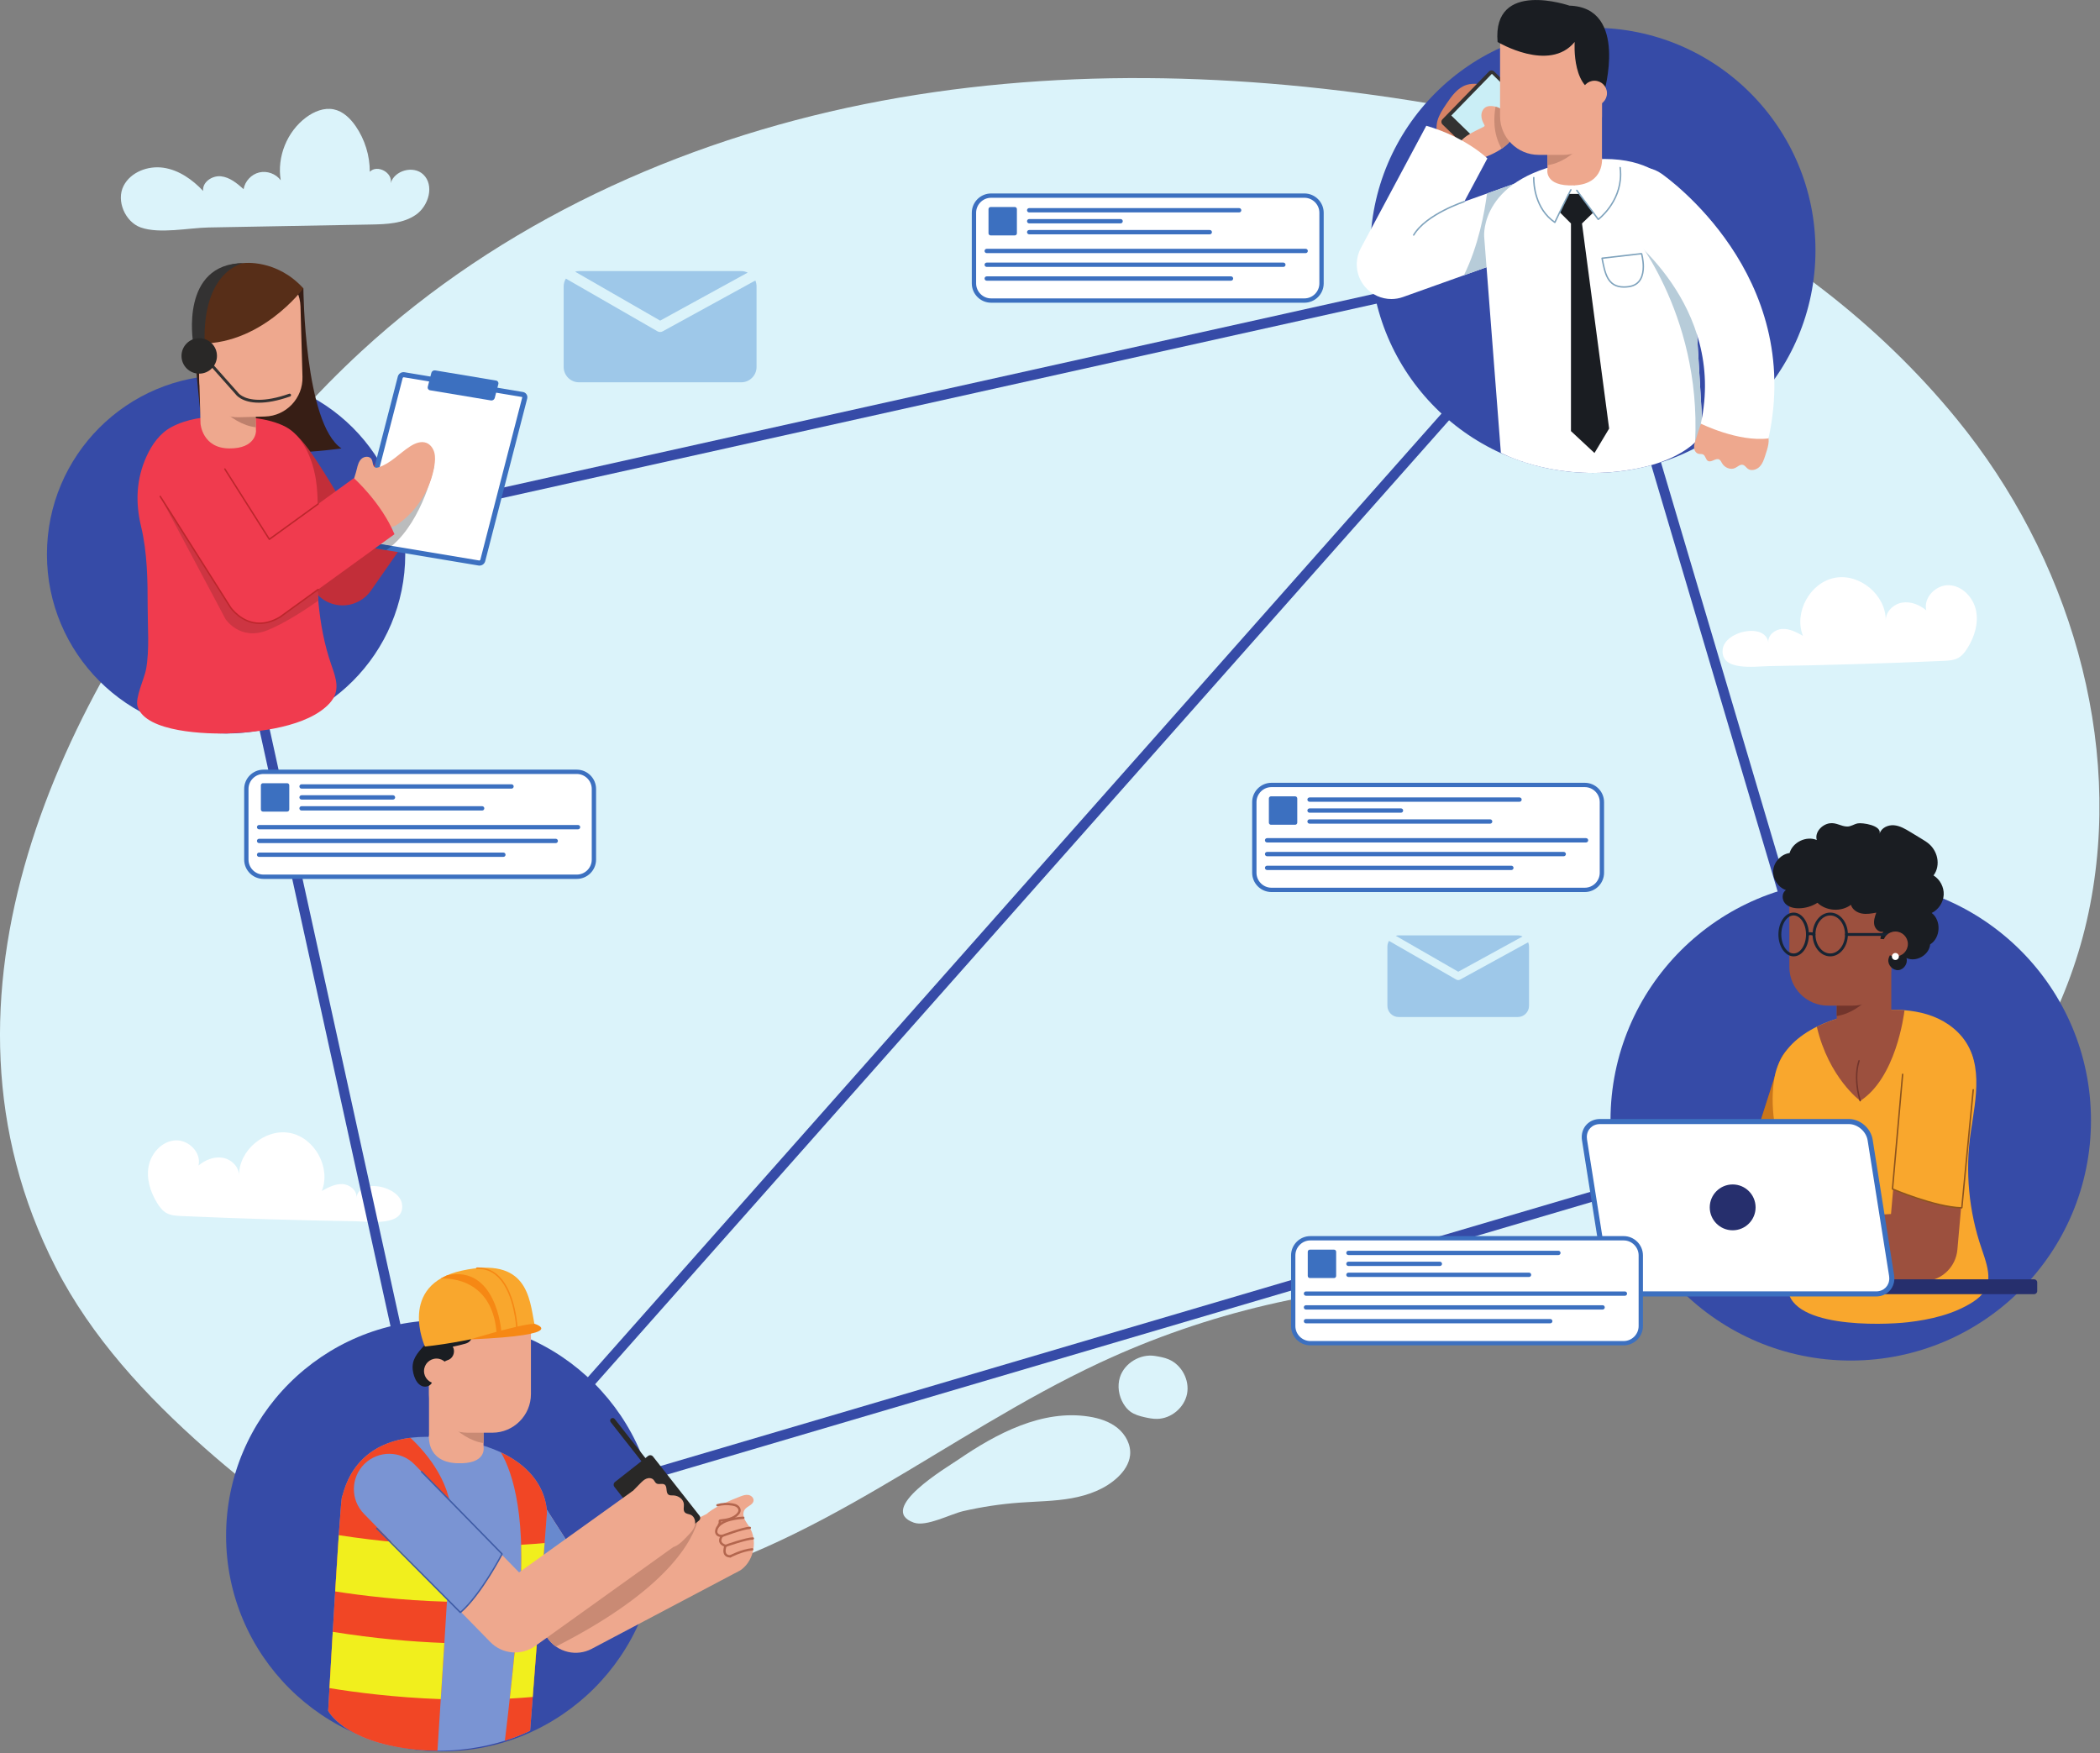 <svg width="551" height="460" viewBox="0 0 551 460" fill="none" xmlns="http://www.w3.org/2000/svg">
<rect x="0" y="0" width="551" height="460" fill="#808080" stroke="none"/>
<path d="M513.497 110.061C492.704 84.584 465.916 64.451 436.424 50.083C417.979 41.096 394.891 30.493 374.788 27.132C325.848 18.948 275.396 17.539 226.753 27.34C178.112 37.141 131.283 58.532 94.808 92.175C83.049 103.02 72.437 115.043 62.169 127.309C15.765 182.751 -21.753 261.456 14.569 332.467C23.982 350.871 38.31 366.333 53.804 380.019C67.468 392.087 82.359 403.074 99.184 410.093C121.27 419.309 146.196 421.28 169.62 416.379C213.072 407.284 248.296 376.383 288.517 357.593C316.553 344.495 347.323 337.285 378.259 336.563C386.913 336.361 395.612 336.657 404.304 336.952C422.312 337.564 440.295 338.177 457.821 334.367C502.916 324.561 538.525 284.601 548.004 239.439C557.483 194.273 542.677 145.813 513.497 110.061Z" fill="#DBF3FA"/>
<path d="M509.932 173.411C511.267 173.352 512.659 173.275 513.824 172.62C514.865 172.035 515.613 171.045 516.245 170.029C518.071 167.095 519.173 163.541 518.463 160.157C517.753 156.775 514.893 153.731 511.44 153.553C507.988 153.377 504.596 156.796 505.42 160.155C503.661 158.688 501.337 157.744 499.08 158.124C496.821 158.504 494.78 160.464 494.783 162.753C494.828 156.136 487.949 150.387 481.445 151.608C474.94 152.829 470.613 160.68 473.056 166.831C471.369 165.897 469.569 164.936 467.644 165.027C465.717 165.119 463.729 166.729 463.988 168.64C463.263 163.272 452.531 165.528 451.996 170.421C451.365 176.221 460.579 174.843 464.151 174.785C479.417 174.54 494.679 174.081 509.932 173.411Z" fill="white"/>
<path d="M47.566 319.077C46.231 319.019 44.84 318.941 43.675 318.287C42.634 317.701 41.885 316.712 41.254 315.697C39.428 312.763 38.325 309.208 39.035 305.825C39.746 302.441 42.605 299.397 46.057 299.22C49.51 299.044 52.901 302.464 52.078 305.821C53.837 304.355 56.16 303.411 58.418 303.791C60.676 304.171 62.718 306.131 62.716 308.421C62.67 301.803 69.548 296.053 76.054 297.275C82.558 298.496 86.884 306.347 84.442 312.497C86.129 311.564 87.929 310.604 89.855 310.695C91.78 310.785 93.768 312.396 93.51 314.307C94.236 308.94 104.969 311.196 105.502 316.088C106.134 321.888 96.921 320.509 93.347 320.452C78.082 320.208 62.819 319.749 47.566 319.077Z" fill="white"/>
<path d="M97.325 58.912C101.423 58.837 105.794 58.679 109.153 56.329C112.512 53.979 114.023 48.569 111.036 45.761C108.466 43.347 103.502 44.691 102.502 48.073C103.148 45.337 98.982 43.055 97.025 45.072C97.041 40.835 95.733 36.603 93.33 33.112C91.924 31.068 89.999 29.193 87.569 28.693C85.03 28.171 82.403 29.255 80.322 30.8C75.31 34.52 72.634 41.147 73.657 47.303C72.396 45.599 70.077 44.753 68.015 45.247C65.953 45.74 64.268 47.543 63.915 49.633C62.186 48.091 60.276 46.508 57.972 46.261C55.669 46.015 53.026 47.803 53.302 50.103C50.494 47.124 46.952 44.617 42.903 44.017C38.854 43.416 34.297 45.12 32.428 48.761C30.425 52.664 32.85 58.231 36.914 59.68C41.851 61.44 49.562 59.78 54.736 59.687C68.932 59.428 83.129 59.169 97.325 58.912Z" fill="#DBF3FA"/>
<path d="M173.869 86.944C173.66 87.059 173.429 87.116 173.2 87.116C172.96 87.116 172.72 87.053 172.507 86.931L148.475 73.105C148.115 73.705 147.896 74.397 147.896 75.144V96.304C147.896 98.508 149.699 100.311 151.903 100.311H194.497C196.701 100.311 198.504 98.508 198.504 96.304V75.144C198.504 74.599 198.392 74.079 198.192 73.603L173.869 86.944Z" fill="#9EC8E9"/>
<path d="M173.216 84.128L196.188 71.527C195.672 71.283 195.103 71.136 194.497 71.136H151.903C151.551 71.136 151.215 71.197 150.889 71.283L173.216 84.128Z" fill="#9EC8E9"/>
<path d="M383.097 257.044C382.944 257.128 382.775 257.169 382.607 257.169C382.429 257.169 382.255 257.124 382.096 257.035L364.451 246.883C364.187 247.323 364.025 247.831 364.025 248.379V263.917C364.025 265.535 365.349 266.859 366.968 266.859H398.245C399.864 266.859 401.188 265.535 401.188 263.917V248.379C401.188 247.979 401.105 247.596 400.959 247.247L383.097 257.044Z" fill="#9EC8E9"/>
<path d="M382.619 254.976L399.487 245.723C399.108 245.544 398.691 245.437 398.245 245.437H366.968C366.709 245.437 366.463 245.481 366.224 245.544L382.619 254.976Z" fill="#9EC8E9"/>
<path d="M251.337 383.061C261.537 376.071 273.48 369.792 285.697 371.701C288.401 372.123 291.111 372.981 293.233 374.709C295.356 376.437 296.807 379.148 296.509 381.868C296.269 384.075 294.939 386.032 293.332 387.563C290.043 390.696 285.587 392.343 281.113 393.137C276.641 393.932 272.075 393.95 267.544 394.28C262.564 394.644 257.613 395.391 252.745 396.505C249.377 397.276 243.061 400.699 239.772 399.529C229.851 396.003 248.617 384.927 251.337 383.061Z" fill="#DBF3FA"/>
<path d="M293.852 361.368C293.119 363.673 293.528 366.275 294.779 368.347C295.256 369.137 295.856 369.864 296.601 370.408C297.681 371.197 299.003 371.567 300.305 371.865C301.391 372.113 302.496 372.325 303.609 372.307C307.303 372.247 310.756 369.353 311.46 365.728C312.165 362.104 310.049 358.127 306.648 356.687C305.492 356.197 304.241 355.983 303 355.784C299.235 355.185 295.037 357.632 293.852 361.368Z" fill="#DBF3FA"/>
<path d="M417.937 65.689L416.669 66.065L483.953 293.071L116.886 401.313L60.897 146.468L418.225 66.981L417.937 65.689L417.651 64.399L59.034 144.172C58.321 144.331 57.873 145.033 58.03 145.747L114.607 403.268C114.686 403.627 114.909 403.935 115.226 404.123C115.543 404.309 115.92 404.356 116.273 404.252L485.972 295.235C486.311 295.135 486.591 294.908 486.76 294.597C486.929 294.287 486.967 293.928 486.867 293.589L419.205 65.313C419.008 64.648 418.328 64.247 417.651 64.399L417.937 65.689Z" fill="#364BA7"/>
<path d="M548.632 293.965C548.632 328.777 520.411 356.997 485.597 356.997C450.785 356.997 422.565 328.777 422.565 293.965C422.565 259.153 450.785 230.932 485.597 230.932C520.411 230.932 548.632 259.153 548.632 293.965Z" fill="#364BA7"/>
<path d="M432.899 339.52C429.097 339.52 425.555 337.115 424.284 333.313C422.695 328.552 425.261 323.405 430.021 321.816L455.845 313.188L466.732 279.119C468.257 274.339 473.364 271.697 478.152 273.229C482.931 274.757 485.568 279.871 484.04 284.649L471.751 323.109C470.868 325.871 468.721 328.045 465.976 328.961L435.78 339.051C434.824 339.369 433.853 339.52 432.899 339.52Z" fill="#9C503E"/>
<path d="M478.152 273.229C473.364 271.697 468.257 274.339 466.732 279.119L460.061 299.992C463.376 302.172 469.673 305.581 477.176 306.132L484.04 284.649C485.568 279.871 482.931 274.757 478.152 273.229Z" fill="#CA761B"/>
<path d="M465.253 285.276C463.787 300.831 473.847 315.845 470.228 331.532C469.803 333.38 469.185 335.201 469.076 337.095C468.405 348.589 493.768 347.737 500.631 346.94C506.483 346.26 512.597 344.863 517.624 341.647C523.349 337.985 522.009 333.641 519.932 327.617C516.571 317.869 515.584 307.311 517.083 297.108C518.385 288.231 520.835 277.829 513.627 270.78C507.499 264.788 498.212 264.311 490.187 265.456C480.263 266.873 467.709 271.339 465.632 282.552C465.463 283.463 465.337 284.371 465.253 285.276Z" fill="#F9A72D"/>
<path d="M488.1 288.856C497.408 282.829 499.535 266.537 499.708 265.076C496.515 264.821 493.259 265.017 490.187 265.456C485.827 266.079 480.961 267.291 476.699 269.404C479.844 282.843 488.1 288.856 488.1 288.856Z" fill="#9C503E"/>
<path d="M496.239 249.513V265.268L488.979 271.877L481.928 267.581V258.107L496.239 249.513Z" fill="#9C503E"/>
<path d="M494.271 257.457L481.928 261.547V266.589C488.816 265.669 494.271 257.457 494.271 257.457Z" fill="#72352C"/>
<path d="M486.121 263.875H479.613C474.048 263.875 469.496 259.323 469.496 253.757V235.756C469.496 230.192 474.048 225.639 479.613 225.639H486.121C491.685 225.639 496.239 230.192 496.239 235.756V253.757C496.239 259.323 491.685 263.875 486.121 263.875Z" fill="#9C503E"/>
<path d="M509.455 271.291C504.476 270.856 500.047 274.545 499.605 279.543L496.163 318.548L459.583 320.899C459.583 320.899 458.381 330.541 460.747 339.031L505.111 336.179C509.588 335.892 513.184 332.381 513.579 327.912L517.707 281.139C518.148 276.143 514.453 271.732 509.455 271.291Z" fill="#9C503E"/>
<path d="M455.907 339.151C454.807 339.031 453.657 338.885 452.743 338.264C451.825 337.641 451.241 336.384 451.737 335.393C451.995 334.88 452.515 334.465 452.535 333.891C452.561 333.168 451.809 332.704 451.385 332.115C450.611 331.039 451.041 329.415 452.052 328.553C452.385 328.269 452.797 328.009 452.911 327.585C453.16 326.645 451.757 325.845 452.023 324.909C452.225 324.193 453.273 324 453.496 323.288C453.617 322.903 453.451 322.488 453.477 322.084C453.52 321.408 454.115 320.869 454.763 320.672C455.412 320.475 456.107 320.547 456.781 320.62C457.841 320.735 458.901 320.851 459.961 320.965C460.587 321.035 461.228 321.108 461.783 321.403C462.979 322.04 463.437 323.495 463.729 324.817C464.287 327.348 464.629 329.968 464.255 332.533C463.949 334.624 463.124 336.835 461.636 338.383C460.273 339.795 457.7 339.347 455.907 339.151Z" fill="#9C503E"/>
<path d="M509.5 270.82C504.417 270.376 499.897 274.141 499.447 279.244L496.556 311.984C499.804 313.429 507.365 316.443 514.743 316.931L517.924 280.875C518.375 275.773 514.603 271.271 509.5 270.82Z" fill="#F9A72D"/>
<path d="M499.028 281.831L496.368 311.967L496.481 312.157C496.493 312.159 507.632 316.947 514.737 317.119L514.931 316.948L517.931 285.921L517.76 285.715L517.555 285.885L514.555 316.912L514.743 316.931L514.747 316.741C511.267 316.661 506.727 315.429 503.069 314.216C501.24 313.609 499.629 313.007 498.477 312.557C497.324 312.108 496.632 311.811 496.631 311.809L496.556 311.984L496.744 312L499.404 281.864L499.233 281.659L499.028 281.831Z" fill="#8D541D"/>
<path d="M480.048 216.031C477.987 216.348 476.099 218.412 476.687 220.412C473.94 219.263 470.379 220.967 469.551 223.827C467.343 224.145 465.479 226.097 465.261 228.317C465.043 230.537 466.491 232.815 468.595 233.557C467.481 234.261 467.491 236.035 468.359 237.025C469.225 238.016 470.639 238.344 471.953 238.333C473.684 238.321 475.407 237.812 476.865 236.883C479.169 239.091 483.097 239.329 485.652 237.416C486.003 238.647 487.235 239.461 488.491 239.697C489.748 239.935 491.039 239.703 492.297 239.469C491.927 240.512 491.552 241.621 491.783 242.705C492.013 243.787 493.105 244.765 494.167 244.448C493.704 244.98 493.424 245.664 493.379 246.367C494.085 246.423 494.789 246.477 495.495 246.533C494.951 247.464 495.881 248.843 496.948 248.687C496.549 249.769 495.628 250.649 495.472 251.791C495.275 253.237 496.649 254.68 498.104 254.552C499.557 254.425 500.661 252.767 500.216 251.376C502.755 252.563 506.184 250.593 506.437 247.804C509.184 246.1 509.409 241.523 506.844 239.556C508.644 238.676 509.896 236.772 509.992 234.771C510.088 232.769 509.023 230.753 507.315 229.705C508.316 228.423 508.604 226.665 508.268 225.073C507.98 223.707 507.252 222.435 506.209 221.503C505.616 220.972 504.931 220.556 504.251 220.143C503.257 219.539 502.264 218.936 501.271 218.332C499.92 217.512 498.504 216.668 496.928 216.541C495.353 216.413 493.579 217.241 493.176 218.769C493.765 216.533 488.585 215.812 487.411 216.053C486.413 216.259 485.677 216.892 484.64 216.875C483.048 216.848 481.779 215.765 480.048 216.031Z" fill="#1A1D22"/>
<path d="M484.475 245.196H484.096C484.097 246.596 483.644 247.857 482.932 248.755C482.217 249.653 481.261 250.183 480.219 250.183C479.177 250.183 478.221 249.653 477.507 248.755C476.793 247.857 476.341 246.596 476.341 245.196C476.341 243.796 476.793 242.535 477.507 241.639C478.221 240.74 479.177 240.211 480.219 240.211C481.261 240.211 482.217 240.74 482.932 241.639C483.644 242.535 484.097 243.796 484.096 245.196H484.475H484.852C484.852 243.633 484.352 242.212 483.524 241.168C482.699 240.125 481.527 239.455 480.219 239.455C478.911 239.455 477.739 240.125 476.913 241.168C476.087 242.212 475.587 243.633 475.585 245.196C475.587 246.759 476.087 248.18 476.913 249.224C477.739 250.267 478.911 250.939 480.219 250.939C481.527 250.939 482.699 250.267 483.524 249.224C484.352 248.18 484.852 246.759 484.852 245.196H484.475Z" fill="#172433"/>
<path d="M474.244 245.196H473.865C473.867 246.608 473.476 247.881 472.869 248.777C472.259 249.679 471.461 250.184 470.621 250.183C469.781 250.184 468.984 249.679 468.373 248.777C467.768 247.881 467.377 246.608 467.379 245.196C467.377 243.784 467.768 242.511 468.373 241.615C468.984 240.715 469.781 240.209 470.621 240.211C471.461 240.209 472.259 240.715 472.869 241.615C473.476 242.511 473.867 243.784 473.865 245.196H474.244H474.621C474.621 243.645 474.2 242.236 473.496 241.192C472.795 240.151 471.781 239.456 470.621 239.455C469.461 239.456 468.448 240.151 467.748 241.192C467.044 242.236 466.623 243.645 466.623 245.196C466.623 246.745 467.044 248.156 467.748 249.2C468.448 250.241 469.461 250.937 470.621 250.939C471.781 250.937 472.795 250.241 473.496 249.2C474.2 248.156 474.621 246.747 474.621 245.196H474.244Z" fill="#172433"/>
<path d="M474.484 245.487L474.396 245.38L474.477 245.493L474.484 245.487L474.396 245.38L474.477 245.493C474.488 245.487 474.66 245.361 475.012 245.36C475.213 245.36 475.479 245.401 475.816 245.544C476.009 245.625 476.231 245.535 476.312 245.343C476.393 245.151 476.303 244.929 476.111 244.848C475.689 244.669 475.32 244.604 475.012 244.604C474.393 244.604 474.047 244.867 474.003 244.904C473.843 245.037 473.819 245.276 473.952 245.436C474.085 245.597 474.323 245.62 474.484 245.488" fill="#172433"/>
<path d="M484.475 245.573H497.313C497.523 245.573 497.692 245.404 497.692 245.196C497.692 244.987 497.523 244.817 497.313 244.817H484.475C484.265 244.817 484.096 244.987 484.096 245.196C484.096 245.404 484.265 245.573 484.475 245.573Z" fill="#172433"/>
<path d="M500.591 247.7C500.591 249.509 499.124 250.977 497.313 250.977C495.504 250.977 494.036 249.509 494.036 247.7C494.036 245.889 495.504 244.423 497.313 244.423C499.124 244.423 500.591 245.889 500.591 247.7Z" fill="#9C503E"/>
<path d="M488.273 288.796C488.273 288.795 488.216 288.627 488.128 288.315C487.864 287.379 487.333 285.184 487.333 282.68C487.333 281.279 487.5 279.78 487.967 278.352L487.845 278.113L487.607 278.235C487.124 279.712 486.956 281.249 486.956 282.68C486.956 286.089 487.912 288.905 487.915 288.916L488.155 289.035L488.273 288.796Z" fill="#72352C"/>
<path d="M498.235 250.977C498.235 251.487 497.821 251.897 497.313 251.897C496.805 251.897 496.393 251.487 496.393 250.977C496.393 250.469 496.805 250.056 497.313 250.056C497.821 250.056 498.235 250.469 498.235 250.977Z" fill="white"/>
<path d="M533.721 339.575H455.331C454.891 339.575 454.531 339.215 454.531 338.775V336.481C454.531 336.04 454.891 335.679 455.331 335.679H533.721C534.163 335.679 534.524 336.04 534.524 336.481V338.775C534.524 339.215 534.163 339.575 533.721 339.575Z" fill="#262F6D"/>
<path d="M492.253 339.516H426.976C424.317 339.516 421.799 337.341 421.377 334.683L415.744 299.117C415.323 296.459 417.153 294.284 419.812 294.284H485.089C487.748 294.284 490.265 296.459 490.688 299.117L496.32 334.683C496.741 337.341 494.911 339.516 492.253 339.516Z" fill="white"/>
<path d="M492.253 339.516V338.849H426.976C425.831 338.851 424.68 338.376 423.773 337.592C422.865 336.809 422.217 335.731 422.036 334.579L416.403 299.013C416.367 298.791 416.351 298.575 416.351 298.364C416.352 297.379 416.715 296.537 417.319 295.932C417.924 295.328 418.775 294.953 419.812 294.951H485.089C486.235 294.949 487.384 295.425 488.292 296.208C489.199 296.991 489.848 298.069 490.029 299.223L495.661 334.787C495.697 335.009 495.713 335.227 495.713 335.436C495.712 336.421 495.349 337.263 494.745 337.869C494.14 338.473 493.289 338.848 492.253 338.849V339.516V340.183C493.619 340.184 494.831 339.672 495.688 338.812C496.548 337.953 497.048 336.755 497.047 335.436C497.047 335.155 497.025 334.868 496.979 334.579L491.347 299.013C491.105 297.507 490.284 296.169 489.163 295.2C488.04 294.231 486.603 293.619 485.089 293.617H419.812C418.445 293.616 417.233 294.129 416.375 294.989C415.516 295.847 415.016 297.045 415.017 298.364C415.017 298.645 415.039 298.932 415.085 299.221L420.719 334.787C420.959 336.293 421.78 337.632 422.903 338.601C424.024 339.569 425.463 340.181 426.976 340.183H492.253V339.516Z" fill="#3C70C0"/>
<path d="M448.605 316.804C448.605 320.125 451.299 322.819 454.62 322.819C457.94 322.819 460.633 320.125 460.633 316.804C460.633 313.484 457.94 310.791 454.62 310.791C451.299 310.791 448.605 313.484 448.605 316.804Z" fill="#262F6D"/>
<path d="M119.113 405.017L418.928 66.567C419.412 66.02 419.361 65.184 418.815 64.699C418.268 64.215 417.432 64.265 416.948 64.812L117.132 403.263C116.648 403.809 116.698 404.645 117.245 405.131C117.792 405.615 118.628 405.564 119.113 405.017Z" fill="#364BA7"/>
<path d="M172.477 402.984C172.477 434.231 147.147 459.56 115.899 459.56C84.653 459.56 59.322 434.231 59.322 402.984C59.322 371.737 84.653 346.407 115.899 346.407C147.147 346.407 172.477 371.737 172.477 402.984Z" fill="#364BA7"/>
<path d="M124.395 383.059C128.581 380.379 134.149 381.597 136.835 385.785L154.168 412.845L185.476 397.217C188.507 408.001 193.581 412.396 193.581 412.396L155.257 432.639C153.28 433.683 151.076 433.92 149.039 433.452C146.815 432.941 144.787 431.591 143.468 429.532L121.668 395.499C118.986 391.312 120.206 385.743 124.395 383.059Z" fill="#EEA88E"/>
<path d="M143.468 429.532L138.756 422.175L153.412 411.663L154.168 412.845L183.284 398.311C181.888 404.08 175.36 417.037 145.877 432.043C144.944 431.387 144.119 430.548 143.468 429.532Z" fill="#C98A74"/>
<path d="M124.395 383.059C128.581 380.379 134.149 381.597 136.835 385.785L153.217 411.36C150.587 415.181 145.701 421.441 140.187 424.409L121.668 395.499C118.985 391.312 120.206 385.743 124.395 383.059Z" fill="#6889CE"/>
<path d="M194.203 392.676C194.889 392.407 195.621 392.15 196.351 392.264C197.08 392.38 197.783 393.003 197.719 393.739C197.621 394.868 196.071 395.176 195.408 396.095C194.911 396.783 194.988 397.748 195.321 398.529C195.656 399.311 196.209 399.975 196.651 400.7C198.769 404.181 197.884 409.177 194.699 411.719C194.097 412.199 193.369 412.609 192.607 412.533C191.641 412.436 190.937 411.608 190.34 410.845C188.736 408.793 187.119 406.719 186.017 404.357C185.025 402.231 183.675 398.546 185.843 396.88C188.204 395.063 191.448 393.756 194.203 392.676Z" fill="#EEA88E"/>
<path d="M191.071 408.621C191.228 408.658 191.399 408.679 191.585 408.685C191.751 408.692 191.889 408.562 191.896 408.396C191.9 408.229 191.775 408.088 191.605 408.085C191.099 408.068 190.752 407.915 190.572 407.631C190.212 407.075 190.496 406.071 190.636 405.732L190.631 405.492L190.452 405.332C189.796 405.116 189.409 404.815 189.303 404.437C189.137 403.86 189.653 403.232 189.659 403.225L189.703 402.911L189.437 402.733C188.933 402.72 188.579 402.599 188.385 402.365C188.173 402.113 188.215 401.808 188.216 401.795C188.532 398.797 194.983 398.557 195.049 398.556C195.215 398.552 195.344 398.412 195.34 398.246C195.335 398.08 195.201 397.955 195.029 397.955C194.741 397.965 187.989 398.217 187.621 401.719C187.62 401.724 187.535 402.277 187.919 402.741C188.145 403.016 188.472 403.193 188.915 403.28C188.743 403.615 188.583 404.099 188.724 404.599C188.869 405.112 189.291 405.515 189.979 405.797C189.829 406.281 189.62 407.262 190.065 407.955C190.285 408.295 190.621 408.519 191.071 408.621Z" fill="#B3664E"/>
<path d="M189.361 403.327L189.535 403.315C189.589 403.293 194.997 401.263 196.757 401.199C196.923 401.193 197.052 401.053 197.045 400.887C197.041 400.721 196.897 400.589 196.735 400.6C194.879 400.667 189.549 402.667 189.323 402.752C189.168 402.812 189.089 402.985 189.148 403.139L189.361 403.327Z" fill="#B3664E"/>
<path d="M190.292 405.909L190.459 405.9C190.512 405.881 195.913 403.985 197.551 403.983C197.716 403.983 197.849 403.846 197.851 403.68C197.849 403.516 197.719 403.384 197.548 403.381C195.809 403.385 190.484 405.255 190.259 405.333C190.103 405.388 190.02 405.56 190.076 405.717L190.292 405.909Z" fill="#B3664E"/>
<path d="M191.528 408.677L191.737 408.651C191.767 408.635 194.703 407.08 197.404 406.825C197.568 406.808 197.691 406.663 197.675 406.497C197.657 406.332 197.509 406.213 197.348 406.225C194.524 406.495 191.577 408.055 191.453 408.12C191.308 408.199 191.252 408.381 191.331 408.528L191.528 408.677Z" fill="#B3664E"/>
<path d="M188.468 400.516L188.748 400.436C189.048 400.131 189.203 399.687 189.157 399.264C190.059 399.156 190.839 399.048 191.601 398.807C192.548 398.508 193.301 398.046 193.84 397.436C194.132 397.107 194.293 396.785 194.336 396.458C194.404 395.928 194.121 395.35 193.617 394.985C193.169 394.665 192.643 394.545 192.184 394.468C190.813 394.238 189.421 394.308 188.157 394.67C187.999 394.717 187.907 394.882 187.952 395.044C187.999 395.201 188.165 395.293 188.324 395.248C189.501 394.911 190.801 394.844 192.084 395.06C192.476 395.123 192.921 395.224 193.267 395.474C193.595 395.709 193.781 396.067 193.74 396.384C193.715 396.587 193.6 396.801 193.389 397.039C192.924 397.565 192.263 397.969 191.421 398.235C190.679 398.468 189.897 398.571 189.027 398.672C188.935 398.684 188.751 398.708 188.632 398.87C188.52 399.021 188.543 399.195 188.556 399.287C188.593 399.556 188.503 399.829 188.321 400.012L188.324 400.437L188.468 400.516Z" fill="#B3664E"/>
<path d="M143.479 397.339L139.091 454.119C139.091 454.119 126.269 461.101 108.171 458.996C90.073 456.891 86.109 448.893 86.109 448.893C86.109 448.893 89.236 393.183 89.763 392.631C90.288 392.079 92.43 373.773 118.616 377.512C144.8 381.252 143.479 397.339 143.479 397.339Z" fill="#7A94D3"/>
<path d="M131.438 381.108C144.3 387.153 143.479 397.339 143.479 397.339L139.091 454.119C139.091 454.119 136.675 455.431 132.471 456.745C133.449 448.717 134.663 437.793 136.055 423.304C138.443 398.446 134.592 386.521 131.438 381.108Z" fill="#F14625"/>
<path d="M108.171 458.996C90.073 456.891 86.109 448.893 86.109 448.893C86.109 448.893 89.236 393.183 89.763 392.631C90.203 392.168 91.787 379.247 107.692 377.269C112.204 381.517 119.043 389.697 118.489 399.885C117.809 412.401 115.539 447.664 114.781 459.388C112.672 459.381 110.465 459.263 108.171 458.996Z" fill="#F14625"/>
<path d="M136.732 405.339C139.027 405.208 141.079 405.048 142.896 404.879L141.768 419.476C139.947 419.657 138.136 419.804 136.336 419.927C136.761 414.4 136.864 409.569 136.732 405.339Z" fill="#F1EF1D"/>
<path d="M140.903 430.663L139.775 445.268C137.752 445.445 135.743 445.589 133.752 445.696C134.229 441.369 134.747 436.484 135.295 431.024C137.331 430.923 139.208 430.799 140.903 430.663Z" fill="#F1EF1D"/>
<path d="M87.945 417.579C88.273 412.236 88.6 407.065 88.89 402.819C99.785 404.497 109.647 405.289 118.166 405.555C117.921 409.711 117.608 414.828 117.269 420.276C105.325 419.941 94.955 418.676 87.945 417.579Z" fill="#F1EF1D"/>
<path d="M116.59 431.108C116.266 436.231 115.943 441.293 115.653 445.839C103.515 445.408 93.137 444.045 86.447 442.948C86.664 439.153 86.968 433.899 87.307 428.185C98.167 429.932 108.016 430.781 116.59 431.108Z" fill="#F1EF1D"/>
<path d="M112.564 361.569V377.324L119.822 383.933L126.872 379.637V370.163L112.564 361.569Z" fill="#EEA88E"/>
<path d="M114.53 369.513L126.872 373.603V378.645C119.986 377.725 114.53 369.513 114.53 369.513Z" fill="#C98A74"/>
<path d="M122.681 375.931H129.189C134.753 375.931 139.307 371.379 139.307 365.813V347.812C139.307 342.248 134.753 337.695 129.189 337.695H122.681C117.117 337.695 112.564 342.248 112.564 347.812V365.813C112.564 371.379 117.117 375.931 122.681 375.931Z" fill="#EEA88E"/>
<path d="M122.134 352.561C121.031 352.871 119.917 353.137 118.794 353.364C119.493 354.473 119.025 356.141 117.853 356.727C117.371 356.968 116.788 357.057 116.436 357.465C116.002 357.968 116.108 358.719 116.181 359.38C116.255 360.041 116.199 360.845 115.618 361.169C114.962 361.536 113.891 361.119 113.539 361.783C113.427 361.996 113.445 362.249 113.408 362.487C113.233 363.6 111.775 364.133 110.733 363.703C109.692 363.272 109.053 362.207 108.684 361.14C108.29 359.997 108.122 358.753 108.385 357.573C108.883 355.343 110.771 353.749 112.233 351.993C113.585 350.367 114.71 348.423 116.591 347.455C118.543 346.449 121.174 346.865 122.843 348.277C124.416 349.608 124.218 351.981 122.134 352.561Z" fill="#1A1D22"/>
<path d="M111.253 359.756C111.253 361.565 112.72 363.033 114.531 363.033C116.341 363.033 117.808 361.565 117.808 359.756C117.808 357.945 116.341 356.479 114.531 356.479C112.72 356.479 111.253 357.945 111.253 359.756Z" fill="#EEA88E"/>
<path d="M140.209 347.339C140.209 347.339 124.335 352.016 111.489 353.315C111.489 353.315 104.133 337.12 121.218 333.396C138.304 329.673 138.911 340.497 140.209 347.339Z" fill="#F9A72D"/>
<path d="M140.209 347.339C140.209 347.339 150.187 350.289 123.332 351.456C123.332 351.456 136.225 347.512 140.209 347.339Z" fill="#F68814"/>
<path d="M131.523 349.129C131.523 349.129 130.153 331.857 117.308 334.631L115.606 335.495C115.606 335.495 129.203 334.163 130.306 349.925L131.523 349.129Z" fill="#F68814"/>
<path d="M135.803 348.384C135.801 348.373 135.62 344.453 134.247 340.515C133.559 338.544 132.575 336.568 131.152 335.072C129.731 333.577 127.858 332.569 125.445 332.571C125.316 332.571 125.186 332.575 125.053 332.58L124.872 332.777L125.07 332.957C125.196 332.952 125.321 332.949 125.445 332.949C127.75 332.951 129.507 333.897 130.878 335.333C132.932 337.487 134.079 340.757 134.7 343.488C135.012 344.853 135.193 346.084 135.296 346.972C135.4 347.86 135.425 348.4 135.425 348.401L135.623 348.581L135.803 348.384Z" fill="#F68814"/>
<path d="M126.872 379.637C126.872 379.637 127.875 384.304 119.822 383.933C111.769 383.563 112.564 376.655 112.564 376.655L126.872 379.637Z" fill="#EEA88E"/>
<path d="M183.377 399.007L174.7 405.827C174.299 406.14 173.715 406.069 173.4 405.669L161.208 390.155C160.895 389.755 160.964 389.168 161.364 388.855L170.043 382.036C170.443 381.72 171.028 381.791 171.341 382.192L183.533 397.708C183.848 398.108 183.777 398.692 183.377 399.007Z" fill="#292827"/>
<path d="M171.164 384.907L161.283 372.331C161.055 372.041 160.636 371.991 160.347 372.219C160.056 372.447 160.007 372.865 160.233 373.155L170.115 385.731C170.343 386.02 170.761 386.069 171.052 385.843C171.341 385.615 171.391 385.196 171.164 384.907Z" fill="#292827"/>
<path d="M95.977 384.437C99.555 380.945 105.317 380.996 108.825 384.584L136.196 412.584L165.992 391.232C165.992 391.232 173.028 397.933 176.577 405.999L140.441 431.895C136.796 434.509 131.789 434.071 128.652 430.862L95.83 397.284C92.323 393.697 92.389 387.944 95.977 384.437Z" fill="#EEA88E"/>
<path d="M180.397 403.027C181.173 402.236 181.969 401.397 182.285 400.336C182.599 399.275 182.255 397.931 181.244 397.479C180.719 397.244 180.053 397.253 179.675 396.821C179.196 396.279 179.484 395.441 179.44 394.719C179.357 393.395 177.995 392.411 176.668 392.385C176.229 392.376 175.747 392.437 175.391 392.18C174.601 391.609 175.18 390.103 174.383 389.547C173.771 389.12 172.837 389.636 172.215 389.225C171.877 389.004 171.743 388.577 171.468 388.281C171.005 387.785 170.204 387.745 169.577 388.003C168.951 388.263 168.457 388.759 167.983 389.241C167.236 390.001 166.488 390.764 165.741 391.524C165.301 391.972 164.851 392.436 164.608 393.016C164.087 394.265 164.652 395.683 165.264 396.891C166.436 399.203 167.832 401.445 169.747 403.193C171.307 404.619 173.345 405.808 175.479 406.06C177.425 406.292 179.135 404.315 180.397 403.027Z" fill="#EEA88E"/>
<path d="M95.644 384.103C99.296 380.539 105.179 380.589 108.759 384.252L131.734 407.755C130.136 410.931 126.195 418.052 120.795 423.101L95.494 397.217C91.914 393.555 91.981 387.683 95.644 384.103Z" fill="#7A94D3"/>
<path d="M110.451 386.252L131.599 407.887L131.734 407.755L131.566 407.667C131.565 407.669 131.218 408.336 130.611 409.415C128.793 412.648 124.639 419.556 120.672 422.957L120.795 423.101L120.929 422.968L98.954 400.86L98.686 400.858L98.686 401.127L120.661 423.235L120.918 423.244C126.308 418.612 131.894 407.851 131.902 407.841L131.869 407.623L110.72 385.988L110.453 385.985L110.451 386.252Z" fill="#3F5CA6"/>
<path d="M106.33 145.463C106.33 171.424 85.284 192.471 59.322 192.471C33.36 192.471 12.314 171.424 12.314 145.463C12.314 119.501 33.36 98.455 59.322 98.455C85.284 98.455 106.33 119.501 106.33 145.463Z" fill="#364BA7"/>
<path d="M79.601 75.657C79.601 75.657 79.859 111.176 89.601 117.667C89.601 117.667 65.385 121.188 53.416 116.269C53.416 116.269 50.427 88.813 50.676 85.185C50.925 81.557 76.652 74.199 79.601 75.657Z" fill="#371E15"/>
<path d="M89.888 158.847L89.541 158.84C86.45 158.723 83.631 157.04 82.061 154.375C75.747 143.665 67.991 130.973 65.742 127.921C63.903 126.251 62.754 123.835 62.765 121.155C62.788 116.152 66.852 112.112 71.85 112.112H71.892C77.279 112.136 79.161 113.927 90.514 132.973L100.659 118.42C103.529 114.304 109.193 113.293 113.307 116.163C117.423 119.031 118.434 124.695 115.565 128.811L97.34 154.956C95.638 157.399 92.851 158.847 89.888 158.847Z" fill="#C22E39"/>
<path d="M82.9 125.956C83.663 130.964 83.255 136.089 83.135 141.165C82.869 152.373 83.236 163.847 86.947 174.481C88.206 178.087 89.374 181.313 86.53 184.475C80.875 190.76 67.509 192.215 59.73 192.445C54.764 192.593 38.201 192.308 36.087 185.364C35.401 183.112 37.899 178.003 38.33 175.595C39.255 170.425 38.741 164.483 38.744 159.192C38.749 152.304 38.641 144.884 37.021 138.169C35.505 131.881 35.712 125.732 38.472 119.692C39.885 116.601 41.968 113.673 44.964 112.068C48.956 109.929 53.785 109.269 58.232 109.253C63.452 109.233 70.31 109.507 75.006 112.024C79.432 114.395 81.849 120.253 82.721 124.901C82.786 125.252 82.846 125.604 82.9 125.956Z" fill="#F03B4E"/>
<path d="M42.012 130.209L59.177 162.455C59.177 162.455 62.955 168.24 70.132 165.384C74.603 163.604 80.048 160.041 83.518 157.608C83.168 153.667 83.056 149.693 83.072 145.733L59.666 147.745L42.012 130.209Z" fill="#CD3542"/>
<path d="M66.897 103.523L67.166 113.115C67.166 113.115 67.231 117.723 60.151 117.665C53.07 117.608 52.614 111.18 52.614 111.18L52.164 95.231L66.897 103.523Z" fill="#EEA88E"/>
<path d="M54.382 103.217L66.994 107.005L67.138 112.111C60.139 111.376 54.382 103.217 54.382 103.217Z" fill="#BE806C"/>
<path d="M62.686 109.485L69.535 109.293C75.097 109.136 79.52 104.457 79.364 98.895L78.843 80.409C78.687 74.848 74.008 70.424 68.446 70.581L61.597 70.775C56.035 70.931 51.612 75.609 51.768 81.172L52.288 99.657C52.445 105.22 57.124 109.643 62.686 109.485Z" fill="#EEA88E"/>
<path d="M48.957 93.483C49.008 95.316 50.536 96.76 52.369 96.708C54.202 96.656 55.645 95.129 55.594 93.296C55.542 91.464 54.015 90.02 52.182 90.071C50.349 90.123 48.905 91.651 48.957 93.483Z" fill="#EEA88E"/>
<path d="M79.601 75.657C79.601 75.657 68.171 91.163 51.045 90.103C51.045 90.103 47.255 69.636 63.918 69.028C63.918 69.028 72.552 67.915 79.601 75.657Z" fill="#572E18"/>
<path d="M125.673 147.733L94.598 142.548C94.164 142.475 93.898 142.065 94.009 141.637L105.022 98.973C105.133 98.545 105.579 98.253 106.014 98.327L137.089 103.512C137.524 103.584 137.788 103.995 137.677 104.423L126.665 147.087C126.554 147.515 126.108 147.805 125.673 147.733Z" fill="white"/>
<path d="M125.673 147.733L125.783 147.076L94.708 141.889H94.708L94.651 141.832L94.655 141.805L94.657 141.796L105.668 99.14L105.88 98.981L105.904 98.984L136.979 104.169L137.036 104.228L137.032 104.256L126.019 146.92L125.807 147.077L125.782 147.076H125.783L125.673 147.733L125.564 148.392L125.807 148.411C126.506 148.403 127.119 147.952 127.31 147.253L138.324 104.589C138.355 104.469 138.369 104.348 138.369 104.228C138.376 103.56 137.88 102.961 137.199 102.855L106.123 97.668L105.88 97.648C105.181 97.657 104.568 98.108 104.377 98.807L93.364 141.471L93.364 141.469C93.333 141.589 93.318 141.712 93.318 141.832C93.31 142.499 93.807 143.097 94.489 143.205L125.564 148.391L125.564 148.392L125.673 147.733Z" fill="#3C70C0"/>
<path d="M128.82 105.073L112.825 102.404C112.391 102.332 112.126 101.921 112.236 101.495L113.181 97.835C113.291 97.407 113.738 97.116 114.172 97.188L130.168 99.857C130.602 99.931 130.867 100.34 130.757 100.768L129.812 104.427C129.702 104.855 129.255 105.147 128.82 105.073Z" fill="#3C70C0"/>
<mask id="mask0_26_10" style="mask-type:luminance" maskUnits="userSpaceOnUse" x="94" y="143" width="8" height="2">
<path d="M101.322 144.371L94.741 143.501L94.94 143.28L101.352 144.351C101.342 144.357 101.332 144.364 101.322 144.371Z" fill="white"/>
</mask>
<g mask="url(#mask0_26_10)">
<path d="M94.741 144.371H101.352V143.28H94.741V144.371Z" fill="#8C232C"/>
</g>
<path d="M102.804 143.241L95.999 142.105L113.979 122.177C113.979 122.177 111.101 136.252 102.804 143.241Z" fill="#BBBCBD"/>
<path d="M101.352 144.351L94.94 143.28L95.999 142.105L102.804 143.241C102.337 143.635 101.853 144.005 101.352 144.351Z" fill="#2A5298"/>
<path d="M93.624 123.067C93.856 122.092 94.122 121.056 94.859 120.376C95.596 119.699 96.968 119.621 97.481 120.481C97.919 121.216 97.716 122.456 98.537 122.697C98.794 122.772 99.069 122.703 99.323 122.621C102.498 121.605 104.812 118.924 107.618 117.125C108.885 116.312 110.462 115.663 111.868 116.201C112.938 116.612 113.673 117.656 113.963 118.765C114.254 119.873 114.159 121.045 113.979 122.177C113.021 128.18 109.606 133.752 104.692 137.329C104.144 137.728 103.557 138.112 102.89 138.239C102.24 138.36 101.571 138.227 100.923 138.092C99.639 137.824 98.341 137.548 97.16 136.977C94.714 135.799 93.096 133.383 92.484 130.785C91.775 127.78 92.958 125.86 93.624 123.067Z" fill="#EEA88E"/>
<path d="M92.848 125.455L70.671 141.507L55.638 117.764C52.954 113.523 47.343 112.261 43.102 114.947C38.863 117.632 37.602 123.244 40.286 127.484L60.491 159.395C61.833 161.513 63.991 162.984 66.453 163.457C67.022 163.567 67.596 163.62 68.168 163.62C70.066 163.62 71.934 163.025 73.495 161.895L103.503 140.173C100.044 131.875 92.848 125.455 92.848 125.455Z" fill="#F03B4E"/>
<path d="M41.852 130.311L60.331 159.496L60.335 159.501C60.348 159.515 63.183 163.721 68.114 163.731C69.736 163.732 71.576 163.269 73.592 162.056L73.606 162.048L83.629 154.792L83.671 154.528L83.407 154.485L73.384 161.741L73.495 161.895L73.397 161.732C71.431 162.915 69.664 163.353 68.114 163.353C65.764 163.353 63.898 162.34 62.615 161.321C61.974 160.811 61.48 160.301 61.148 159.919C60.982 159.728 60.856 159.569 60.771 159.459L60.647 159.289L60.491 159.395L60.651 159.295L42.171 130.108L41.911 130.051L41.852 130.311Z" fill="#BC262C"/>
<path d="M83.407 132.055L70.724 141.236L59.132 122.929L58.872 122.871L58.813 123.131L70.512 141.608L70.636 141.692L70.782 141.66L83.629 132.36L83.671 132.097L83.407 132.055Z" fill="#BC262C"/>
<path d="M54.753 95.481L61.846 103.468L62.129 103.217L61.814 103.425C61.856 103.508 63.367 105.671 67.963 105.663C70.017 105.661 72.683 105.239 76.119 104.031C76.316 103.961 76.419 103.745 76.35 103.548C76.281 103.352 76.065 103.248 75.868 103.317C72.495 104.503 69.912 104.907 67.963 104.905C65.784 104.905 64.397 104.405 63.556 103.923C63.136 103.681 62.853 103.443 62.676 103.271L62.49 103.068L62.45 103.017L62.444 103.008L62.379 103.053L62.445 103.009L62.444 103.008L62.379 103.053L62.445 103.009L62.412 102.967L55.319 94.979C55.18 94.824 54.941 94.809 54.785 94.948C54.629 95.087 54.614 95.325 54.753 95.481Z" fill="#333232"/>
<path d="M50.661 89.785C50.661 89.785 47.168 69.171 63.918 69.028C63.918 69.028 53.091 70.791 53.692 90.069L50.661 89.785Z" fill="#333232"/>
<path d="M56.928 93.389C56.928 95.96 54.845 98.043 52.275 98.043C49.705 98.043 47.622 95.96 47.622 93.389C47.622 90.82 49.705 88.737 52.275 88.737C54.845 88.737 56.928 90.82 56.928 93.389Z" fill="#292827"/>
<path d="M476.344 65.689C476.344 97.947 450.195 124.096 417.937 124.096C385.681 124.096 359.532 97.947 359.532 65.689C359.532 33.433 385.681 7.283 417.937 7.283C450.195 7.283 476.344 33.433 476.344 65.689Z" fill="#364BA7"/>
<path d="M377.164 31.661C377.62 30.057 378.567 28.644 379.499 27.261C380.891 25.199 382.46 22.997 384.837 22.261C385.784 21.969 386.796 21.936 387.781 22.035C389.276 22.185 390.783 22.659 391.908 23.655C393.012 24.632 393.66 26.032 394.06 27.451C394.347 28.472 394.523 29.528 394.504 30.588C394.437 34.564 391.327 38.281 387.425 39.048C385.872 39.353 384.267 39.233 382.704 38.993C381.089 38.744 378.708 38.307 377.757 36.796C376.86 35.369 376.717 33.236 377.164 31.661Z" fill="#D78265"/>
<path d="M384.904 38.904L378.487 32.657C378.109 32.291 378.1 31.679 378.469 31.3L390.665 18.771C391.035 18.392 391.645 18.384 392.024 18.753L398.439 24.999C398.817 25.367 398.825 25.977 398.457 26.355L386.26 38.885C385.892 39.264 385.281 39.272 384.904 38.904Z" fill="#333232"/>
<path d="M387.209 36.559L380.792 30.312L391.437 19.375L397.856 25.623L387.209 36.559Z" fill="#CAEEF6"/>
<path d="M389.963 41.111C392.052 40.253 394.115 39.207 395.712 37.609C396.319 37.004 396.864 36.305 397.115 35.485C397.397 34.561 397.284 33.555 397.001 32.632C396.233 30.121 393.999 27.973 391.379 27.829C390.883 27.801 390.368 27.847 389.924 28.071C389.149 28.46 388.712 29.352 388.687 30.22C388.66 31.088 388.987 31.932 389.421 32.685C389.488 32.803 389.561 32.941 389.513 33.068L389.269 33.28C387.848 34.007 386.368 34.636 385.044 35.529C383.72 36.421 382.537 37.621 382.015 39.131C381.541 40.496 381.855 43.015 383.672 43.105C385.587 43.203 388.225 41.824 389.963 41.111Z" fill="#EEA88E"/>
<path d="M397.115 35.485C397.397 34.561 397.284 33.555 397.001 32.632C396.336 30.457 394.568 28.559 392.404 27.996C391.948 30.483 391.633 34.969 393.987 39.003C394.597 38.584 395.187 38.136 395.712 37.609C396.319 37.004 396.864 36.305 397.115 35.485Z" fill="#C98A74"/>
<path d="M408.821 53.755C407.133 49.029 401.932 46.568 397.211 48.255L384.196 52.903L390.259 41.567C390.259 41.567 384.635 36.016 374.237 32.995L357.067 65.091C355.295 68.403 355.744 72.463 358.195 75.308C359.953 77.349 362.484 78.463 365.079 78.463C366.1 78.463 367.135 78.289 368.132 77.933L403.32 65.365C408.047 63.679 410.511 58.48 408.821 53.755Z" fill="white"/>
<path d="M408.821 53.755C407.133 49.029 401.932 46.568 397.211 48.255L390.164 50.771C389.536 55.6 387.929 64.503 384.095 72.232L403.32 65.365C408.047 63.679 410.511 58.48 408.821 53.755Z" fill="#B7CCD9"/>
<path d="M389.415 62.044L393.801 118.823C393.801 118.823 406.623 125.805 424.72 123.7C442.819 121.596 446.783 113.599 446.783 113.599C446.783 113.599 443.656 57.887 443.129 57.335C442.603 56.783 440.463 38.477 414.276 42.217C388.091 45.956 389.415 62.044 389.415 62.044Z" fill="white"/>
<path d="M446.783 113.599C446.783 113.599 443.656 57.887 443.129 57.335C443.021 57.22 442.837 56.335 442.389 55.048L427.396 59.977C427.396 59.977 446.46 81.611 444.767 116.051C446.256 114.633 446.783 113.599 446.783 113.599Z" fill="#B7CCD9"/>
<path d="M463.167 119.519C462.829 120.583 462.459 121.691 461.656 122.488C460.855 123.288 459.484 123.655 458.595 123.001C458.133 122.661 457.823 122.08 457.255 121.964C456.537 121.819 455.924 122.483 455.256 122.803C454.028 123.387 452.492 122.691 451.833 121.553C451.615 121.176 451.439 120.727 451.037 120.545C450.148 120.143 449.073 121.393 448.193 120.975C447.517 120.655 447.533 119.589 446.868 119.252C446.507 119.069 446.059 119.165 445.661 119.072C444.996 118.917 444.576 118.241 444.507 117.569C444.439 116.897 444.647 116.223 444.855 115.572C445.179 114.545 445.504 113.521 445.828 112.496C446.02 111.892 446.22 111.271 446.624 110.773C447.495 109.701 449.037 109.491 450.416 109.423C453.051 109.296 455.731 109.395 458.216 110.191C460.243 110.84 462.285 112.021 463.533 113.745C464.673 115.321 463.717 117.784 463.167 119.519Z" fill="#EEA88E"/>
<path d="M420.328 26.275V42.028L413.069 48.639L406.02 44.341V34.867L420.328 26.275Z" fill="#EEA88E"/>
<path d="M418.361 34.217L406.02 38.308V43.349C412.907 42.431 418.361 34.217 418.361 34.217Z" fill="#C98A74"/>
<path d="M410.211 40.636H403.703C398.139 40.636 393.587 36.083 393.587 30.519V12.516C393.587 6.952 398.14 2.4 403.703 2.4H410.211C415.775 2.4 420.328 6.952 420.328 12.516V30.519C420.328 36.083 415.775 40.636 410.211 40.636Z" fill="#EEA88E"/>
<path d="M406.02 44.341C406.02 44.341 405.017 49.008 413.069 48.639C421.123 48.267 420.328 41.359 420.328 41.359L406.02 44.341Z" fill="#EEA88E"/>
<path d="M392.936 11.011C392.936 11.011 406.481 19.14 413.164 11.011C413.164 11.011 412.208 24.805 420.828 24.46C420.828 24.46 427.416 1.971 411.788 1.48C411.788 1.48 391.535 -5.528 392.936 11.011Z" fill="#1A1D22"/>
<path d="M421.64 24.46C421.64 26.271 420.172 27.739 418.361 27.739C416.551 27.739 415.084 26.271 415.084 24.46C415.084 22.651 416.551 21.183 418.361 21.183C420.172 21.183 421.64 22.651 421.64 24.46Z" fill="#EEA88E"/>
<path d="M384.136 52.723C384.123 52.737 374.025 56.023 370.743 61.604L370.811 61.863L371.069 61.795C372.633 59.112 375.931 56.917 378.84 55.412C380.293 54.66 381.648 54.076 382.64 53.681C383.631 53.287 384.253 53.083 384.255 53.081L384.375 52.843L384.136 52.723Z" fill="#7FA3BD"/>
<path d="M446.263 111.16C446.263 111.16 456.06 116.035 464.017 115.036C473.383 72.143 437.441 46.613 435.908 45.548C431.788 42.685 426.124 43.707 423.263 47.828C420.401 51.949 421.421 57.609 425.541 60.472C425.819 60.663 453.068 80.004 446.263 111.16Z" fill="white"/>
<path d="M411.504 50.888L409.285 55.728L412.191 58.633H415.084L418.092 55.728L414.309 50.888H411.504Z" fill="#1A1D22"/>
<path d="M412.191 58.633V113.12L418.361 118.863L422.205 112.452L415.084 58.633C415.084 58.633 414.079 56.229 412.191 58.633Z" fill="#1A1D22"/>
<path d="M402.243 46.547C402.243 46.551 402.237 46.645 402.237 46.821C402.241 48.239 402.517 54.891 407.861 58.509L408.017 58.536L408.139 58.433C408.14 58.431 408.788 57.051 409.64 55.285C410.492 53.521 411.547 51.375 412.357 49.852L412.279 49.597L412.024 49.675C410.395 52.736 407.797 58.272 407.796 58.273L407.968 58.353L408.073 58.197C402.911 54.719 402.613 48.199 402.616 46.821C402.616 46.653 402.62 46.565 402.62 46.565L402.44 46.367L402.243 46.547Z" fill="#7FA3BD"/>
<path d="M413.537 50.032L419.2 57.679L419.324 57.753L419.465 57.717C419.48 57.703 425.395 53.3 425.401 45.757C425.401 45.157 425.364 44.539 425.283 43.9L425.072 43.737L424.908 43.948C424.987 44.571 425.024 45.173 425.024 45.757C425.024 49.424 423.579 52.339 422.129 54.339C421.404 55.339 420.68 56.109 420.137 56.629C419.865 56.889 419.64 57.087 419.483 57.219C419.325 57.351 419.239 57.413 419.239 57.415L419.352 57.565L419.504 57.453L413.841 49.807L413.576 49.767L413.537 50.032Z" fill="#7FA3BD"/>
<path d="M420.349 67.753L420.371 67.941L430.737 66.743L430.715 66.556L430.533 66.608C430.533 66.609 430.645 66.993 430.759 67.608C430.872 68.223 430.985 69.063 430.985 69.955C430.987 71.051 430.813 72.224 430.279 73.16C429.741 74.093 428.863 74.805 427.369 75.021C426.903 75.088 426.473 75.12 426.077 75.12C423.939 75.112 422.787 74.225 422.013 72.855C421.245 71.483 420.907 69.608 420.535 67.717L420.349 67.753L420.164 67.791C420.539 69.677 420.871 71.58 421.683 73.04C422.489 74.503 423.828 75.505 426.077 75.497C426.493 75.497 426.941 75.464 427.423 75.396C429.016 75.172 430.025 74.372 430.607 73.347C431.189 72.323 431.363 71.089 431.363 69.955C431.363 68.108 430.899 66.513 430.896 66.503L430.693 66.368L420.328 67.567L420.196 67.643L420.164 67.791L420.349 67.753Z" fill="#7FA3BD"/>
<path d="M415.812 233.5H333.609C331.136 233.5 329.112 231.477 329.112 229.003V210.464C329.112 207.991 331.136 205.967 333.609 205.967H415.812C418.285 205.967 420.309 207.991 420.309 210.464V229.003C420.309 231.477 418.285 233.5 415.812 233.5Z" fill="white"/>
<path d="M415.812 233.5V232.933H333.609C332.529 232.933 331.549 232.493 330.835 231.779C330.12 231.064 329.679 230.084 329.679 229.003V210.464C329.679 209.384 330.12 208.403 330.835 207.688C331.549 206.973 332.529 206.533 333.609 206.533H415.812C416.892 206.533 417.872 206.973 418.587 207.688C419.301 208.403 419.741 209.384 419.741 210.464V229.003C419.741 230.084 419.301 231.064 418.587 231.779C417.872 232.493 416.892 232.933 415.812 232.933V233.5V234.068C418.601 234.065 420.873 231.792 420.876 229.003V210.464C420.873 207.675 418.601 205.401 415.812 205.399H333.609C330.82 205.401 328.548 207.675 328.545 210.464V229.003C328.547 231.792 330.82 234.065 333.609 234.068H415.812V233.5Z" fill="#3C70C0"/>
<path d="M339.827 216.407H333.479C333.175 216.407 332.927 216.159 332.927 215.856V209.507C332.927 209.204 333.175 208.956 333.479 208.956H339.827C340.131 208.956 340.377 209.204 340.377 209.507V215.856C340.377 216.159 340.131 216.407 339.827 216.407Z" fill="#3C70C0"/>
<path d="M343.6 210.375H398.691C399.004 210.375 399.257 210.12 399.257 209.807C399.257 209.495 399.004 209.24 398.691 209.24H343.6C343.287 209.24 343.033 209.495 343.033 209.807C343.033 210.12 343.287 210.375 343.6 210.375Z" fill="#3C70C0"/>
<path d="M343.6 213.248H367.591C367.903 213.248 368.157 212.995 368.157 212.681C368.157 212.368 367.903 212.115 367.591 212.115H343.6C343.287 212.115 343.033 212.368 343.033 212.681C343.033 212.995 343.287 213.248 343.6 213.248Z" fill="#3C70C0"/>
<path d="M343.6 216.123H390.984C391.297 216.123 391.552 215.869 391.552 215.556C391.552 215.243 391.297 214.989 390.984 214.989H343.6C343.287 214.989 343.033 215.243 343.033 215.556C343.033 215.869 343.287 216.123 343.6 216.123Z" fill="#3C70C0"/>
<path d="M332.46 221.055H416.144C416.456 221.055 416.711 220.801 416.711 220.488C416.711 220.175 416.456 219.921 416.144 219.921H332.46C332.147 219.921 331.893 220.175 331.893 220.488C331.893 220.801 332.147 221.055 332.46 221.055Z" fill="#3C70C0"/>
<path d="M332.46 224.671H410.295C410.608 224.671 410.861 224.416 410.861 224.104C410.861 223.791 410.608 223.536 410.295 223.536H332.46C332.147 223.536 331.893 223.791 331.893 224.104C331.893 224.416 332.147 224.671 332.46 224.671Z" fill="#3C70C0"/>
<path d="M332.46 228.288H396.555C396.868 228.288 397.121 228.033 397.121 227.72C397.121 227.408 396.868 227.153 396.555 227.153H332.46C332.147 227.153 331.893 227.408 331.893 227.72C331.893 228.033 332.147 228.288 332.46 228.288Z" fill="#3C70C0"/>
<path d="M426.013 352.445H343.812C341.339 352.445 339.315 350.421 339.315 347.947V329.408C339.315 326.935 341.339 324.911 343.812 324.911H426.013C428.487 324.911 430.512 326.935 430.512 329.408V347.947C430.512 350.421 428.487 352.445 426.013 352.445Z" fill="white"/>
<path d="M426.013 352.445V351.879H343.812C342.732 351.879 341.752 351.437 341.037 350.724C340.323 350.008 339.883 349.028 339.883 347.947V329.408C339.883 328.328 340.323 327.348 341.037 326.632C341.752 325.919 342.732 325.477 343.812 325.477H426.013C427.093 325.477 428.075 325.919 428.789 326.632C429.504 327.348 429.945 328.328 429.945 329.408V347.947C429.945 349.028 429.504 350.008 428.789 350.724C428.075 351.437 427.093 351.879 426.013 351.879V352.445V353.013C428.803 353.011 431.076 350.737 431.079 347.947V329.408C431.076 326.619 428.803 324.345 426.013 324.344H343.812C341.023 324.345 338.751 326.619 338.748 329.408V347.947C338.751 350.736 341.023 353.011 343.812 353.013H426.013V352.445Z" fill="#3C70C0"/>
<path d="M350.031 335.351H343.681C343.377 335.351 343.131 335.104 343.131 334.8V328.451C343.131 328.148 343.377 327.9 343.681 327.9H350.031C350.333 327.9 350.581 328.148 350.581 328.451V334.8C350.581 335.104 350.333 335.351 350.031 335.351Z" fill="#3C70C0"/>
<path d="M353.804 329.319H408.893C409.207 329.319 409.46 329.065 409.46 328.752C409.46 328.439 409.207 328.185 408.893 328.185H353.804C353.491 328.185 353.236 328.439 353.236 328.752C353.236 329.065 353.491 329.319 353.804 329.319Z" fill="#3C70C0"/>
<path d="M353.804 332.192H377.793C378.107 332.192 378.36 331.939 378.36 331.625C378.36 331.312 378.107 331.059 377.793 331.059H353.804C353.491 331.059 353.236 331.312 353.236 331.625C353.236 331.939 353.491 332.192 353.804 332.192Z" fill="#3C70C0"/>
<path d="M353.804 335.068H401.188C401.501 335.068 401.755 334.813 401.755 334.5C401.755 334.188 401.501 333.933 401.188 333.933H353.804C353.491 333.933 353.236 334.188 353.236 334.5C353.236 334.813 353.491 335.068 353.804 335.068Z" fill="#3C70C0"/>
<path d="M342.663 340H426.347C426.66 340 426.913 339.745 426.913 339.433C426.913 339.12 426.66 338.865 426.347 338.865H342.663C342.349 338.865 342.096 339.12 342.096 339.433C342.096 339.745 342.349 340 342.663 340Z" fill="#3C70C0"/>
<path d="M342.663 343.616H420.497C420.811 343.616 421.064 343.361 421.064 343.049C421.064 342.736 420.811 342.481 420.497 342.481H342.663C342.349 342.481 342.096 342.736 342.096 343.049C342.096 343.361 342.349 343.616 342.663 343.616Z" fill="#3C70C0"/>
<path d="M342.663 347.232H406.757C407.071 347.232 407.325 346.977 407.325 346.664C407.325 346.352 407.071 346.097 406.757 346.097H342.663C342.349 346.097 342.096 346.352 342.096 346.664C342.096 346.977 342.349 347.232 342.663 347.232Z" fill="#3C70C0"/>
<path d="M342.249 78.864H260.048C257.573 78.864 255.549 76.84 255.549 74.367V55.828C255.549 53.353 257.573 51.329 260.048 51.329H342.249C344.723 51.329 346.747 53.353 346.747 55.828V74.367C346.747 76.84 344.723 78.864 342.249 78.864Z" fill="white"/>
<path d="M342.249 78.864V78.297H260.048C258.967 78.297 257.987 77.856 257.272 77.141C256.557 76.427 256.117 75.447 256.116 74.367V55.828C256.117 54.747 256.557 53.767 257.272 53.052C257.987 52.337 258.967 51.896 260.048 51.896H342.249C343.329 51.896 344.309 52.337 345.024 53.052C345.739 53.767 346.179 54.747 346.179 55.828V74.367C346.179 75.447 345.739 76.427 345.024 77.141C344.309 77.856 343.329 78.297 342.249 78.297V78.864V79.431C345.039 79.429 347.311 77.155 347.313 74.367V55.828C347.311 53.039 345.039 50.765 342.249 50.763H260.048C257.259 50.765 254.985 53.037 254.983 55.828V74.367C254.985 77.155 257.259 79.429 260.048 79.431H342.249V78.864Z" fill="#3C70C0"/>
<path d="M266.264 61.769H259.916C259.613 61.769 259.365 61.521 259.365 61.219V54.871C259.365 54.567 259.613 54.319 259.916 54.319H266.264C266.568 54.319 266.816 54.567 266.816 54.871V61.219C266.816 61.521 266.568 61.769 266.264 61.769Z" fill="#3C70C0"/>
<path d="M270.037 55.737H325.128C325.441 55.737 325.695 55.484 325.695 55.171C325.695 54.857 325.441 54.604 325.128 54.604H270.037C269.725 54.604 269.471 54.857 269.471 55.171C269.471 55.484 269.725 55.737 270.037 55.737Z" fill="#3C70C0"/>
<path d="M270.037 58.612H294.028C294.34 58.612 294.595 58.357 294.595 58.045C294.595 57.732 294.34 57.477 294.028 57.477H270.037C269.725 57.477 269.471 57.732 269.471 58.045C269.471 58.357 269.725 58.612 270.037 58.612Z" fill="#3C70C0"/>
<path d="M270.037 61.485H317.423C317.735 61.485 317.989 61.232 317.989 60.919C317.989 60.605 317.735 60.352 317.423 60.352H270.037C269.725 60.352 269.471 60.605 269.471 60.919C269.471 61.232 269.725 61.485 270.037 61.485Z" fill="#3C70C0"/>
<path d="M258.897 66.419H342.581C342.893 66.419 343.148 66.165 343.148 65.852C343.148 65.539 342.893 65.284 342.581 65.284H258.897C258.585 65.284 258.331 65.539 258.331 65.852C258.331 66.165 258.585 66.419 258.897 66.419Z" fill="#3C70C0"/>
<path d="M258.897 70.035H336.732C337.045 70.035 337.299 69.78 337.299 69.467C337.299 69.155 337.045 68.9 336.732 68.9H258.897C258.585 68.9 258.331 69.155 258.331 69.467C258.331 69.78 258.585 70.035 258.897 70.035Z" fill="#3C70C0"/>
<path d="M258.897 73.651H322.992C323.305 73.651 323.559 73.396 323.559 73.084C323.559 72.769 323.305 72.516 322.992 72.516H258.897C258.585 72.516 258.331 72.769 258.331 73.084C258.331 73.396 258.585 73.651 258.897 73.651Z" fill="#3C70C0"/>
<path d="M151.333 230.052H69.132C66.658 230.052 64.634 228.029 64.634 225.555V207.016C64.634 204.543 66.658 202.519 69.132 202.519H151.333C153.808 202.519 155.832 204.543 155.832 207.016V225.555C155.832 228.029 153.808 230.052 151.333 230.052Z" fill="white"/>
<path d="M151.333 230.052V229.485H69.132C68.052 229.485 67.071 229.045 66.356 228.331C65.642 227.616 65.202 226.636 65.201 225.555V207.016C65.202 205.936 65.642 204.956 66.356 204.24C67.071 203.527 68.052 203.085 69.132 203.085H151.333C152.415 203.085 153.395 203.527 154.109 204.24C154.824 204.956 155.264 205.936 155.264 207.016V225.555C155.264 226.636 154.824 227.616 154.109 228.331C153.395 229.045 152.415 229.485 151.333 229.485V230.052V230.62C154.123 230.617 156.396 228.345 156.399 225.555V207.016C156.396 204.227 154.123 201.953 151.333 201.951H69.132C66.343 201.953 64.069 204.227 64.067 207.016V225.555C64.069 228.345 66.343 230.617 69.132 230.62H151.333V230.052Z" fill="#3C70C0"/>
<path d="M75.35 212.959H69.001C68.697 212.959 68.45 212.711 68.45 212.408V206.059C68.45 205.756 68.697 205.508 69.001 205.508H75.35C75.653 205.508 75.9 205.756 75.9 206.059V212.408C75.9 212.711 75.653 212.959 75.35 212.959Z" fill="#3C70C0"/>
<path d="M79.122 206.927H134.212C134.525 206.927 134.78 206.672 134.78 206.359C134.78 206.047 134.525 205.792 134.212 205.792H79.122C78.809 205.792 78.556 206.047 78.556 206.359C78.556 206.672 78.809 206.927 79.122 206.927Z" fill="#3C70C0"/>
<path d="M79.122 209.8H103.112C103.425 209.8 103.679 209.547 103.679 209.233C103.679 208.92 103.425 208.667 103.112 208.667H79.122C78.809 208.667 78.556 208.92 78.556 209.233C78.556 209.547 78.809 209.8 79.122 209.8Z" fill="#3C70C0"/>
<path d="M79.122 212.675H126.507C126.82 212.675 127.075 212.42 127.075 212.108C127.075 211.795 126.82 211.54 126.507 211.54H79.122C78.809 211.54 78.556 211.795 78.556 212.108C78.556 212.42 78.809 212.675 79.122 212.675Z" fill="#3C70C0"/>
<path d="M67.982 217.607H151.667C151.979 217.607 152.233 217.353 152.233 217.04C152.233 216.727 151.979 216.473 151.667 216.473H67.982C67.669 216.473 67.416 216.727 67.416 217.04C67.416 217.353 67.669 217.607 67.982 217.607Z" fill="#3C70C0"/>
<path d="M67.982 221.223H145.817C146.131 221.223 146.384 220.969 146.384 220.656C146.384 220.343 146.131 220.089 145.817 220.089H67.982C67.669 220.089 67.416 220.343 67.416 220.656C67.416 220.969 67.669 221.223 67.982 221.223Z" fill="#3C70C0"/>
<path d="M67.982 224.839H132.078C132.391 224.839 132.645 224.584 132.645 224.272C132.645 223.959 132.391 223.704 132.078 223.704H67.982C67.669 223.704 67.416 223.959 67.416 224.272C67.416 224.584 67.669 224.839 67.982 224.839Z" fill="#3C70C0"/>
</svg>
